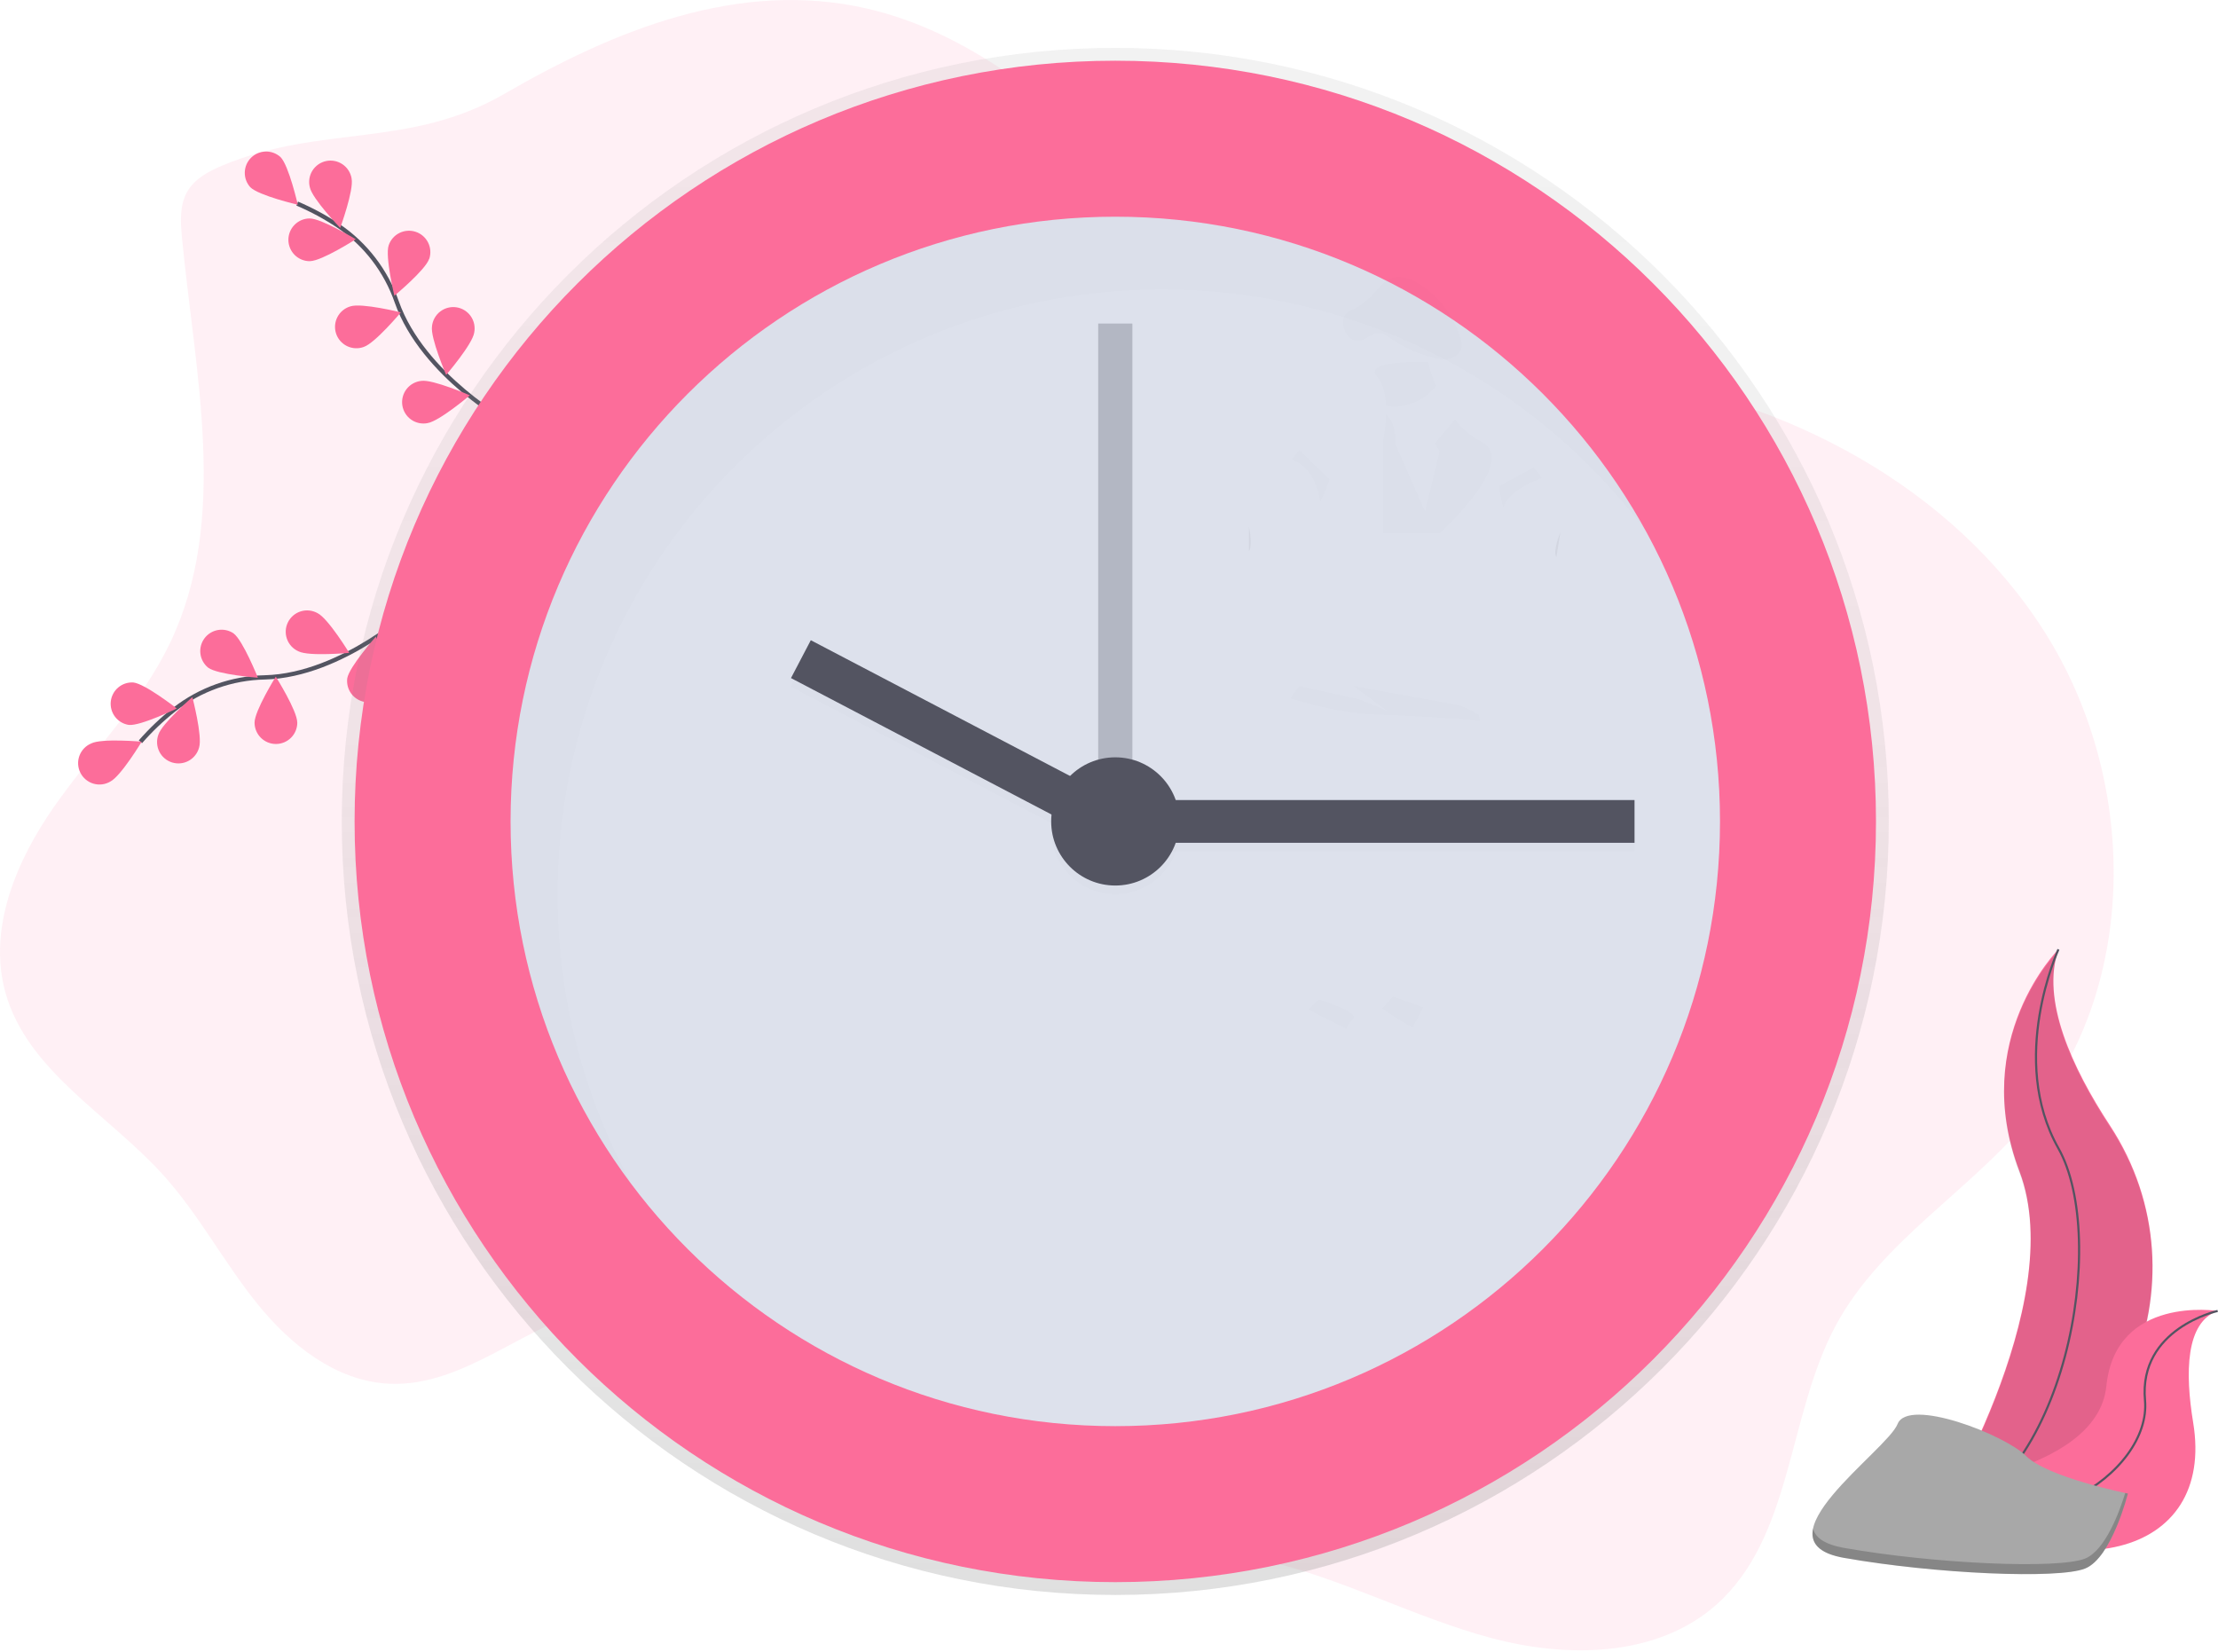 <?xml version="1.0" encoding="UTF-8"?> <svg xmlns="http://www.w3.org/2000/svg" width="1038" height="773" viewBox="0 0 1038 773" fill="none"> <g clip-path="url(#clip0)"> <path opacity="0.1" d="M104.4 77.33C97.94 80.01 91.31 83.45 87.76 89.48C84 95.85 84.45 103.76 85.15 111.13C91.25 175.05 107.32 243.03 79.57 300.93C66.1 329.02 43.57 351.53 25.65 377.04C7.73 402.55 -5.8 434.4 2.52 464.41C12.68 501.08 50.6 521.41 76.16 549.63C92.89 568.08 104.62 590.5 120.23 609.91C135.84 629.32 157.23 646.42 182.15 647.56C217.99 649.21 247.15 618.26 282.29 611.09C318.29 603.75 354.54 622.43 383.73 644.79C412.92 667.15 439.47 694.24 473.48 708.2C511.04 723.63 553.38 721.27 592.92 730.54C628.92 738.99 662.06 756.96 697.8 766.54C733.54 776.12 775.43 775.54 803.12 751.07C839.21 719.07 836.37 662.07 859.42 619.74C880.83 580.41 922.74 556.93 950.95 522.16C1001.71 459.58 1000.05 363.93 956.95 295.87C913.85 227.81 835.78 186.6 755.95 175.87C719.95 171.04 682.88 171.7 648.27 160.71C555.63 131.31 500.5 25.97 405.92 4.05C345.8 -9.86 287.33 14.23 236.12 43.88C191.67 69.62 150.66 58.14 104.4 77.33Z" fill="#FC6D9A"></path> <path d="M194.68 283.83C194.68 283.83 160.55 316.04 123.92 317C108.538 317.306 93.671 322.594 81.55 332.07C75.821 336.599 70.519 341.643 65.71 347.14" stroke="#535461" stroke-width="2" stroke-miterlimit="10"></path> <path d="M42.61 347.93C47.53 345.43 66.31 347.09 66.31 347.09C66.31 347.09 56.57 363.24 51.65 365.74C50.472 366.439 49.163 366.887 47.804 367.059C46.445 367.231 45.065 367.121 43.75 366.738C42.435 366.354 41.213 365.704 40.159 364.829C39.106 363.953 38.243 362.871 37.626 361.648C37.008 360.426 36.648 359.089 36.568 357.722C36.488 356.354 36.69 354.985 37.161 353.699C37.632 352.412 38.362 351.237 39.306 350.244C40.251 349.252 41.389 348.464 42.65 347.93H42.61Z" fill="#FC6D9A"></path> <path d="M62.38 319.38C67.87 319.96 82.73 331.56 82.73 331.56C82.73 331.56 65.73 339.82 60.29 339.25C57.745 338.865 55.446 337.514 53.872 335.478C52.298 333.441 51.57 330.876 51.839 328.316C52.108 325.756 53.354 323.399 55.318 321.734C57.281 320.07 59.811 319.227 62.38 319.38V319.38Z" fill="#FC6D9A"></path> <path d="M109.26 296.37C113.7 299.64 120.68 317.16 120.68 317.16C120.68 317.16 101.87 315.73 97.43 312.47C95.429 310.853 94.128 308.527 93.798 305.976C93.467 303.424 94.133 300.844 95.656 298.77C97.18 296.697 99.444 295.291 101.977 294.844C104.511 294.397 107.119 294.943 109.26 296.37V296.37Z" fill="#FC6D9A"></path> <path d="M148.65 286.96C153.58 289.43 163.42 305.52 163.42 305.52C163.42 305.52 144.64 307.29 139.71 304.82C138.466 304.277 137.346 303.486 136.418 302.496C135.489 301.506 134.772 300.337 134.31 299.061C133.847 297.785 133.65 296.428 133.729 295.073C133.808 293.718 134.162 292.393 134.77 291.179C135.377 289.966 136.225 288.888 137.263 288.013C138.3 287.138 139.505 286.483 140.803 286.088C142.102 285.693 143.468 285.567 144.817 285.717C146.166 285.867 147.47 286.29 148.65 286.96V286.96Z" fill="#FC6D9A"></path> <path d="M93.18 349.77C94.82 344.5 90.02 326.26 90.02 326.26C90.02 326.26 75.74 338.58 74.1 343.85C73.638 345.122 73.439 346.475 73.515 347.826C73.591 349.177 73.94 350.499 74.542 351.711C75.143 352.923 75.985 354 77.015 354.878C78.045 355.755 79.243 356.415 80.536 356.816C81.828 357.217 83.189 357.351 84.535 357.211C85.881 357.071 87.184 356.659 88.367 356C89.549 355.342 90.585 354.45 91.412 353.379C92.24 352.308 92.841 351.08 93.18 349.77V349.77Z" fill="#FC6D9A"></path> <path d="M139.11 338.14C139.11 332.62 129.06 316.66 129.06 316.66C129.06 316.66 119.12 332.66 119.13 338.2C119.138 340.852 120.199 343.393 122.08 345.262C123.961 347.132 126.508 348.178 129.16 348.17C131.812 348.162 134.352 347.101 136.222 345.22C138.092 343.339 139.138 340.792 139.13 338.14H139.11Z" fill="#FC6D9A"></path> <path d="M182.2 320.78C183.12 315.34 175.92 297.91 175.92 297.91C175.92 297.91 163.41 312.03 162.5 317.47C162.193 320.022 162.88 322.595 164.42 324.654C165.959 326.712 168.232 328.099 170.767 328.526C173.302 328.954 175.904 328.388 178.033 326.948C180.162 325.507 181.654 323.302 182.2 320.79V320.78Z" fill="#FC6D9A"></path> <path d="M239.03 198.53C239.03 198.53 197.92 175.95 185.7 141.36C180.679 126.815 171.075 114.291 158.33 105.67C152.248 101.623 145.807 98.142 139.09 95.27" stroke="#535461" stroke-width="2" stroke-miterlimit="10"></path> <path d="M131.29 73.52C135.18 77.43 139.37 95.82 139.37 95.82C139.37 95.82 121.01 91.52 117.12 87.6C115.402 85.692 114.483 83.197 114.555 80.631C114.626 78.065 115.681 75.624 117.502 73.815C119.323 72.005 121.77 70.966 124.337 70.911C126.904 70.856 129.393 71.79 131.29 73.52V73.52Z" fill="#FC6D9A"></path> <path d="M164.54 83.55C165.68 88.95 159.21 106.66 159.21 106.66C159.21 106.66 146.14 93.07 145 87.66C144.662 86.352 144.592 84.988 144.795 83.652C144.999 82.316 145.471 81.035 146.183 79.887C146.895 78.738 147.832 77.746 148.939 76.97C150.045 76.194 151.297 75.65 152.62 75.371C153.942 75.092 155.307 75.085 156.632 75.348C157.958 75.612 159.216 76.141 160.331 76.905C161.446 77.668 162.395 78.65 163.12 79.79C163.845 80.931 164.332 82.206 164.55 83.54L164.54 83.55Z" fill="#FC6D9A"></path> <path d="M200.84 121.14C199.1 126.37 184.57 138.4 184.57 138.4C184.57 138.4 180.15 120.07 181.89 114.83C182.727 112.31 184.53 110.226 186.903 109.037C189.277 107.847 192.026 107.648 194.545 108.485C197.065 109.322 199.149 111.125 200.339 113.498C201.528 115.872 201.727 118.62 200.89 121.14H200.84Z" fill="#FC6D9A"></path> <path d="M221.92 155.69C221.09 161.14 208.8 175.45 208.8 175.45C208.8 175.45 201.34 158.13 202.17 152.68C202.308 151.333 202.719 150.028 203.376 148.845C204.034 147.661 204.925 146.623 205.995 145.794C207.066 144.966 208.294 144.363 209.604 144.022C210.915 143.682 212.281 143.611 213.619 143.815C214.958 144.018 216.241 144.491 217.392 145.205C218.542 145.919 219.535 146.86 220.312 147.969C221.088 149.079 221.63 150.334 221.907 151.66C222.183 152.985 222.188 154.353 221.92 155.68V155.69Z" fill="#FC6D9A"></path> <path d="M145.08 122.21C150.6 122.15 166.48 111.97 166.48 111.97C166.48 111.97 150.37 102.17 144.85 102.23C142.197 102.261 139.666 103.343 137.812 105.24C135.958 107.137 134.934 109.693 134.965 112.345C134.995 114.997 136.078 117.529 137.975 119.382C139.872 121.236 142.427 122.261 145.08 122.23V122.21Z" fill="#FC6D9A"></path> <path d="M170.24 162.35C175.48 160.64 187.59 146.18 187.59 146.18C187.59 146.18 169.28 141.65 164.04 143.36C162.747 143.729 161.541 144.355 160.496 145.201C159.45 146.046 158.586 147.094 157.955 148.281C157.323 149.469 156.938 150.771 156.822 152.111C156.705 153.45 156.86 154.8 157.278 156.078C157.695 157.357 158.365 158.538 159.25 159.551C160.134 160.564 161.213 161.389 162.423 161.975C163.633 162.561 164.949 162.898 166.292 162.964C167.635 163.03 168.978 162.825 170.24 162.36V162.35Z" fill="#FC6D9A"></path> <path d="M200.04 198.01C205.5 197.21 219.88 185.01 219.88 185.01C219.88 185.01 202.6 177.45 197.15 178.25C195.807 178.388 194.507 178.797 193.327 179.451C192.147 180.105 191.111 180.992 190.282 182.056C189.454 183.121 188.849 184.343 188.505 185.648C188.161 186.953 188.085 188.314 188.281 189.649C188.477 190.984 188.941 192.265 189.645 193.416C190.349 194.567 191.279 195.564 192.378 196.346C193.478 197.128 194.725 197.68 196.043 197.967C197.361 198.255 198.724 198.273 200.05 198.02L200.04 198.01Z" fill="#FC6D9A"></path> <path d="M521.94 746.41C721.867 746.41 883.94 584.337 883.94 384.41C883.94 184.483 721.867 22.41 521.94 22.41C322.013 22.41 159.94 184.483 159.94 384.41C159.94 584.337 322.013 746.41 521.94 746.41Z" fill="url(#paint0_linear)"></path> <path d="M521.94 740.41C718.554 740.41 877.94 581.023 877.94 384.41C877.94 187.797 718.554 28.41 521.94 28.41C325.327 28.41 165.94 187.797 165.94 384.41C165.94 581.023 325.327 740.41 521.94 740.41Z" fill="#FC6D9A"></path> <path d="M521.94 667.41C678.237 667.41 804.94 540.707 804.94 384.41C804.94 228.113 678.237 101.41 521.94 101.41C365.644 101.41 238.94 228.113 238.94 384.41C238.94 540.707 365.644 667.41 521.94 667.41Z" fill="#DDE1EC"></path> <path opacity="0.3" d="M529.94 151.41H513.94V401.41H529.94V151.41Z" fill="#535461"></path> <g opacity="0.1"> <path opacity="0.1" d="M764.94 378.41H538.94V398.41H764.94V378.41Z" fill="black"></path> <path opacity="0.1" d="M379.382 303.584L370.104 321.302L512.305 395.769L521.583 378.052L379.382 303.584Z" fill="black"></path> <path opacity="0.1" d="M521.94 418.41C538.509 418.41 551.94 404.979 551.94 388.41C551.94 371.841 538.509 358.41 521.94 358.41C505.372 358.41 491.94 371.841 491.94 388.41C491.94 404.979 505.372 418.41 521.94 418.41Z" fill="black"></path> </g> <path d="M764.94 374.41H538.94V394.41H764.94V374.41Z" fill="#535461"></path> <path d="M521.649 374.075L379.447 299.607L370.169 317.325L512.37 391.792L521.649 374.075Z" fill="#535461"></path> <path d="M521.94 414.41C538.508 414.41 551.94 400.979 551.94 384.41C551.94 367.841 538.508 354.41 521.94 354.41C505.371 354.41 491.94 367.841 491.94 384.41C491.94 400.979 505.371 414.41 521.94 414.41Z" fill="#535461"></path> <g opacity="0.1"> <path opacity="0.1" d="M260.92 418.41C260.92 262.11 387.62 135.41 543.92 135.41C587.79 135.371 631.066 145.548 670.32 165.133C709.575 184.719 743.73 213.176 770.08 248.25C721.92 160.73 628.92 101.41 521.92 101.41C365.62 101.41 238.92 228.11 238.92 384.41C238.828 445.812 258.798 505.562 295.79 554.57C272.849 512.859 260.853 466.014 260.92 418.41V418.41Z" fill="black"></path> </g> <g opacity="0.1"> <path opacity="0.1" d="M666.03 471.45C666.03 471.45 663.92 475.68 661.03 480.76C656.615 478.401 652.347 475.776 648.25 472.9L647.37 472.28L646.9 471.94L651.9 466.42L666.03 471.45Z" fill="black"></path> </g> <g opacity="0.1"> <path opacity="0.1" d="M633.14 476.93C631.844 478.164 630.789 479.629 630.03 481.25C622.92 478.04 615.45 473.99 612.73 472.49L612.52 472.38C613.876 470.672 615.43 469.131 617.15 467.79C617.15 467.79 636.8 473.73 633.14 476.93Z" fill="black"></path> </g> <g opacity="0.1"> <path opacity="0.1" d="M672.01 180.58C669.32 184.088 665.721 186.794 661.604 188.405C657.487 190.016 653.007 190.471 648.65 189.72C648.4 184.6 647.34 179.49 644.56 176.37C637.25 168.15 668.31 169.52 668.31 169.52C669.263 173.295 670.5 176.992 672.01 180.58V180.58Z" fill="black"></path> </g> <g opacity="0.1"> <path opacity="0.1" d="M721.42 223.71C718.06 224.95 705.05 230.2 703.61 237.71C702.72 234.364 702.052 230.964 701.61 227.53L717.61 218.85C719.127 220.26 720.413 221.9 721.42 223.71Z" fill="black"></path> </g> <g opacity="0.1"> <path opacity="0.1" d="M622.18 224.34C620.932 227.913 619.496 231.418 617.88 234.84C617.26 230.32 614.71 218.76 604.62 215.03C606.62 212.3 608.02 210.65 608.02 210.65L622.18 224.34Z" fill="black"></path> </g> <g opacity="0.1"> <path opacity="0.1" d="M673.8 249.46H647.3V206.52C648.087 202.396 648.549 198.216 648.68 194.02C654.13 199.28 652.78 207.43 652.78 207.43L666.94 239.43L673.8 211.14L671.52 207.49L680.92 196.31C684.137 200.581 688.258 204.089 692.99 206.58C711.25 215.66 673.8 249.46 673.8 249.46Z" fill="black"></path> </g> <g opacity="0.1"> <path opacity="0.1" d="M692.52 337.14C692.52 337.14 671.76 335.49 653.75 334.71L651.94 334.63C649.38 334.53 646.94 334.45 644.55 334.39C627.07 333.97 607.3 327.86 603.94 326.79C605.2 324.837 606.562 322.951 608.02 321.14L635.43 327.14C635.43 327.14 639.75 328.52 649.35 332.77L633.6 321.14L681.6 329.82C681.6 329.82 683.27 329.61 692.1 334.55L692.52 337.14Z" fill="black"></path> </g> <g opacity="0.1"> <path opacity="0.1" d="M635.31 159.52C638.98 159.52 641.86 155.63 645.53 155.83C647.43 155.93 649.06 157.14 650.63 158.23C656.563 162.338 663.164 165.383 670.14 167.23C672.85 167.95 675.72 168.49 678.44 167.83C681.16 167.17 683.71 165.03 684.02 162.24C684.096 161.01 683.933 159.778 683.54 158.61C680.461 147.882 673.494 138.687 664 132.82C660.2 130.49 655.56 128.71 651.35 130.17C647.55 131.48 645.1 135.04 642.35 137.97C640.278 140.164 637.924 142.074 635.35 143.65C633.35 144.86 630.35 145.65 629.2 147.87C627.03 152.01 630.44 159.48 635.31 159.52Z" fill="black"></path> </g> <path opacity="0.05" d="M730.21 249.23C730.21 249.23 726.56 257.91 728.38 260.65Z" fill="black"></path> <path opacity="0.05" d="M584.5 246.49C584.5 246.49 586.33 255.17 584.5 257.91Z" fill="black"></path> <path d="M963.32 444.28C963.32 444.28 921.48 486.12 945.1 548.2C968.72 610.28 904.62 713.52 904.62 713.52C904.62 713.52 905.31 713.42 906.62 713.2C992.55 698.03 1035.24 599.76 987.46 526.75C969.65 499.6 955.07 467.76 963.32 444.28Z" fill="#FC6D9A"></path> <path opacity="0.1" d="M963.32 444.98C963.32 444.98 921.48 486.82 945.1 548.9C968.72 610.98 904.62 714.21 904.62 714.21C904.62 714.21 905.31 714.11 906.62 713.89C992.55 698.72 1035.24 600.45 987.46 527.44C969.65 500.3 955.07 468.46 963.32 444.98Z" fill="black"></path> <path d="M963.32 444.28C963.32 444.28 939.7 495.56 963.32 537.4C986.94 579.24 967.32 696.65 904.61 713.52" stroke="#535461" stroke-miterlimit="10"></path> <path d="M1037.84 613.5C1037.84 613.5 990.1 605.9 985.75 648.68C981.4 691.46 893.92 697.39 893.92 697.39L895.56 698.48C967.76 745.88 1036.79 728.67 1026.38 665.73C1022.54 642.34 1022.86 618.84 1037.84 613.5Z" fill="#FC6D9A"></path> <path d="M1037.84 613.5C1037.84 613.5 1000.78 621.63 1003.84 655.33C1006.9 689.03 948.84 729.42 893.96 697.4" stroke="#535461" stroke-miterlimit="10"></path> <path d="M995.84 698.95C995.84 698.95 958.24 691.43 948.21 681.4C938.18 671.37 893.06 653.83 888.05 666.4C883.04 678.97 820.37 721.55 862.98 729.07C905.59 736.59 963.25 739.07 975.78 734.07C988.31 729.07 995.84 698.95 995.84 698.95Z" fill="#A8A8A8"></path> <path opacity="0.2" d="M862.98 724.38C905.6 731.9 963.25 734.38 975.78 729.38C985.33 725.56 991.96 707.22 994.58 698.68L995.83 698.94C995.83 698.94 988.31 729.02 975.78 734.03C963.25 739.04 905.59 736.54 862.98 729.03C850.68 726.86 847.16 721.76 848.49 715.31C849.53 719.52 853.82 722.76 862.98 724.38Z" fill="black"></path> </g> <defs> <linearGradient id="paint0_linear" x1="521.94" y1="746.41" x2="521.94" y2="22.41" gradientUnits="userSpaceOnUse"> <stop stop-color="#808080" stop-opacity="0.25"></stop> <stop offset="0.54" stop-color="#808080" stop-opacity="0.12"></stop> <stop offset="1" stop-color="#808080" stop-opacity="0.1"></stop> </linearGradient> <clipPath id="clip0"> <rect width="1037.94" height="772.29" fill="white"></rect> </clipPath> </defs> </svg> 